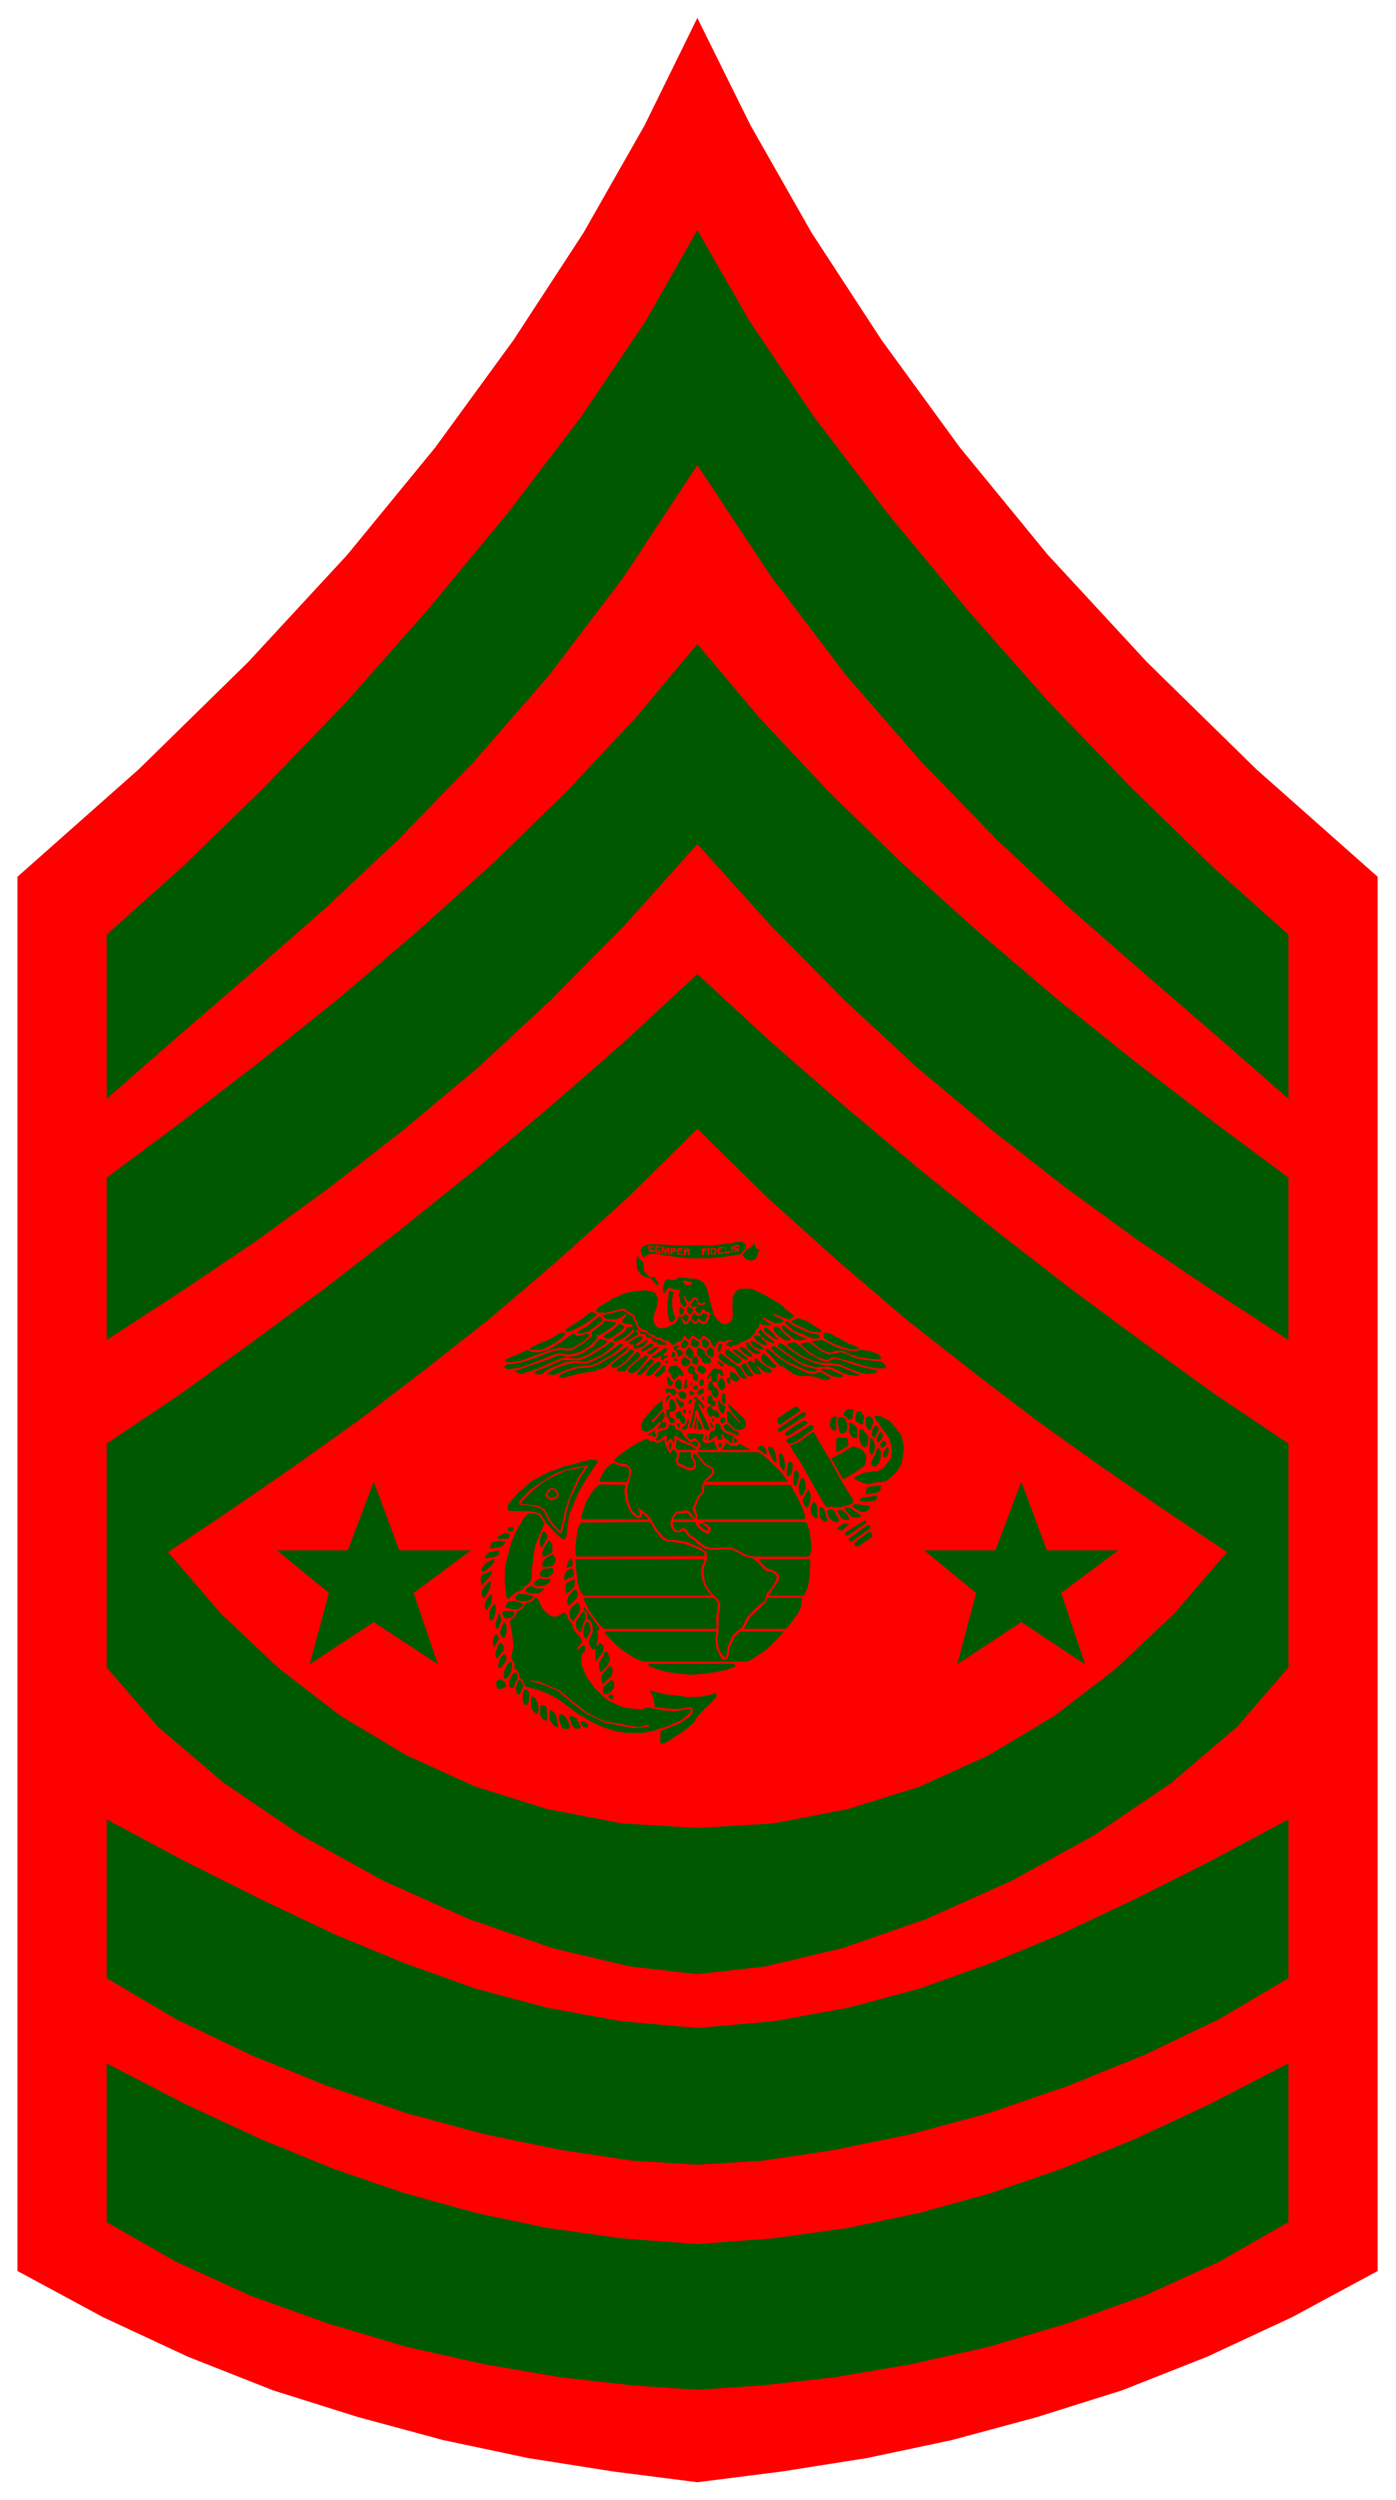 <svg xmlns="http://www.w3.org/2000/svg" width="493.465" height="883.168" fill-rule="evenodd" stroke-linecap="round" preserveAspectRatio="none" viewBox="0 0 3115 5575"><style>.brush1{fill:red}.pen1{stroke:none}.brush2{fill:#005900}.pen2{stroke:none}</style><path d="m1556 5535-188-24-190-30-189-40-189-51-191-60-190-75-189-88-191-103V1955l271-240 244-239 221-239 196-239 175-240 156-239 136-239 118-240 119 240 136 239 156 239 175 240 196 239 221 239 244 239 271 240v3109l-191 103-189 88-190 75-191 60-189 51-189 40-190 30-189 24z" class="pen1 brush1"/><path d="m1556 513-116 204-143 212-164 215-178 215-182 206-186 193-180 175-169 151v366l158-138 161-139 166-145 166-156 168-173 168-193 167-220 164-249 165 249 167 220 168 193 168 173 166 156 166 145 161 139 158 138v-366l-169-151-180-175-186-193-182-206-178-215-164-215-143-212-117-204z" class="pen2 brush2"/><path d="m1556 1882-163 182-164 166-163 151-165 138-163 127-166 121-165 111-169 110v-362l168-125 173-133 176-141 175-149 172-155 163-159 153-163 138-165 139 165 153 163 163 159 172 155 175 149 176 141 173 133 168 125v362l-169-110-165-111-166-121-163-127-165-138-163-151-164-166-164-182z" class="pen2 brush2"/><path d="m1556 4402-150-17-173-41-187-65-190-85-185-102-171-116-147-125-115-133v-499l161-108 162-117 165-122 165-128 168-135 168-141 166-145 163-151 164 151 166 145 168 141 168 135 165 128 165 122 162 117 161 108v499l-115 133-147 125-171 116-185 102-190 85-187 65-173 41-151 17zm0 927-145-10-160-18-170-29-174-39-175-52-173-62-165-75-156-89v-354l176 91 168 78 162 66 157 54 159 44 161 34 165 23 170 13 171-13 165-23 161-34 159-44 157-54 163-66 167-78 176-91v354l-156 89-165 75-173 62-175 52-174 39-170 29-160 18-146 10z" class="pen2 brush2"/><path d="m1556 4827-145-9-160-24-170-35-174-47-175-60-173-70-165-79-156-92v-354l176 94 168 84 162 77 157 65 159 57 161 43 165 30 170 15 171-15 165-30 161-43 159-57 157-65 163-77 167-84 176-94v354l-156 92-165 79-173 70-175 60-174 47-170 35-160 24-146 9z" class="pen2 brush2"/><path d="m1556 4076 169-10 167-32 160-50 154-70 147-88 138-106 129-122 118-137-140-94-141-97-143-102-143-109-149-117-151-129-156-140-159-156-158 156-156 140-151 129-149 117-143 109-143 102-141 97-140 94 118 137 129 122 138 106 147 88 154 70 160 50 167 32 168 10z" class="pen1 brush1"/><path d="m734 3552-116-95h158l58-153 57 153h160l-128 95 54 159-143-94-143 94 43-159zm1444 0-116-95h159l58-153 57 153h159l-127 95 53 159-142-94-143 94 42-159zm-515-778 1 3v6l-12 14-25 4-25 3-23 2h-43l-25-3-24-3-25-5-13 1-9 5-4 3-3-6-4-9 1-3 3-5 9-5 10-2 26 1 29 2h84l24-3 17-2 12-3h12l7 5zm27 12 5-1-8 21-7 4-6 1-8-2-3-3-7-7 10-13 8-3 10-11 1 8 5 6zm-259 25 2 2 2 3 2 18 9 11 6 4 8-2 1 1 10 17h-7l-5-7-3-4-4-3-16-5-7-6-7-10-2-17 1-10 2-2 4 5 4 5zm75 188 1 3 4-1 3-3 1 6-4 1-1 2v2l1 1h6l4 2 3 6-1 2-5 4-5 1-2-7-1-6-7-2v-3l2-5 1-3z" class="pen2 brush2"/><path d="M1518 2937v-33l-1-10-3-5 2-6 2-5-1-2h-8l-6-2-7-1-2-3-2 1-7 10-2 2h-2l-2-7 2-11 3-9 4-2 4-3 4 3h10l8-5h15l4 1 23 2 13 7 8 12 11 44 5 18 10 12 7 6 7 2 6-1 9-7 2-4 1-11-1-20 1-18 4-9 7-7 6-2 18-1 10 2 29 14 29 17 12 9v2l16 12 5 4 1 1v1l-10 7-5-1-19-7-10-4h-2l-1 2 5 3 15 7 2 1 1 2v2l-3 2-15 2-11-5-15-9h-1l-2 1 2 3 17 12v3l-19-2-5-3-2 2-1 7-5 4-4 9-11 12-7 3-7 4-6 1-5 5-12 2-6 4-10-5 6-7 3-1h5v-3h-11l-5 4-5-1h-5l-1-2h-3l-9 15h-2l-5-8-2-6-12-10-4-1h-2l-4 7-3 2-10-7-5-3h-2l-6 10-5-3-4-5v-1h-3l-5 10-1 2h-6l-7 5-1 2-4 1-3-1-1-3-4-2h-1l-1-3-2-2-6 2-5-3-4-4h-8l-6-3-3-4h-6l-5-4-4-5-1-1-9-1-4-4-5-5-1-8-6-6v-7l-9-7-8-4-5-5-7-1-34 9h-20l-3-3v-3l4-6 26-15 6-5 9-3 10-5 10-4 10-2 11-2 11-1 10-1 9 1 8 2 7 3 3 6 3 6v9l-3 11-4 12-2 7-1 8 2 9 3 5 6 5 10 1 11-3 16-8 5-6 3-6v-5l4 3z" class="pen2 brush2"/><path d="M1518 2904v33l5-1 6-6 8 5-3 10-2 3h-1l-9-8h-2l5 11 5 2 5-2 5-8 9 9 6-1 3-4 6 4 6 2 5-2 5-6 3-9v-1l-2-1h-2l-2 3-3 8-1 2-1 1-7-3-7-5h-1l-2 5-3 3h-1l-8-8v-4l6-8 7 6h8l5-6v-1h1l10 6h4l2-3-3-3-8-3-6-5h-2l-4 9-2 1-5-2-4-5v-4l2-1 1-1v-3h-3l-6 2-3-3-3-4 4-3 5-7v-1h1l6 3v6l3 4h11l3-2 1-1v-2l-2-1-3 1-2 1h-6l-3-4-1-6-1-2h-2l-5-2h-1l-5 6v2l-7 3-5-6-4-7v-1h-2v1l4 12 4 6-3 3-3 4-3-2-6-9z" class="pen1 brush1"/><path d="m1588 2996 7-10 7 2 2-1 7-7 7 2 1 1 9-4 10 1 2-2 3-6h5l7 6 6 1 5-3 4-3 2-6 5-1 2-3-1-2-1-2-3 2h-5l-2 2-1 7-1 1-4 3-5-2-2-2 2-5v-4l5-2 3-3 1-14 4-4v-6l-3-7v-1h-2v1l1 10-4 7-1 10-2 4-6 1v2l-1 5-2 3-4-1-4 1-6 7-5-1-7 1-3 2v2l-12-4-2 2-4 6h-3l-6-2-7 10 2 6zm-155-32 6-4 4 1 5 7 4 2h4l5 4 4 2 3-1 2 4 7 3h6l1-2 2-1v-3l-2-1h-1l-3 3-6-3-3-3-2-1-6 1-5-7-2-1-4 1-3-2-2-4-3-3h-8v-8l-3-5-3-1-2-2 1-6 1-2-3-7 4-8v-7l-3-5-8-7-5-1-11 4-8 5-11-1h-1l-1 1v2l5 2h9l11-6 8-2 7 3 4 5 1 3-1 5-4 6 1 4 1 2-1 10 3 5 5 4 1 4-4 7 4 4z" class="pen2 brush2"/><path d="M1544 2862v1l-3 2-10 1-7-7v-3l1-1 18 4 1 3z" class="pen1 brush1"/><path d="m1503 2881-3 15v12l1 13 6 19-7 8h-5l-2-5-4-19 1-22 3-24 10 3zm195 29 7 3 1 1v1h-8l-7-5-3-4-5 2h-9l-1 2-1 5-3 3h-1l-1-1 3-7v-5l1-2 8 2 5-1 3-3h2l9 9zm-151 9-3 9-1 3-5-1-5-6v-7l3-4 7 5 4 1zm-20 1-2 7-2 4-2 2h-1l-4-6v-8l3-5 6 6h2zm169 0v2l-12 7h-7l-3-1v-1h9l10-9h1l2 2zm-294 10 7 4 4 3 1 6 6 10 1 6 7 8 5 3h7l12 10 5 2 11 6h5l8 5 5 1 1 3v1l-3 1-16-1-3-5v-1l-4 1-4-1-1-5-4-4h-9l-4-9h-10l-4-8-1-1-2 1-2 1v3l3 2 1 2-1 2-24 15-6-1 1-2 17-15 4-4v-3l-1-2h-2l-6 8-13 11-18 9-6-2v-2l2-3 22-15 5-7 1-4h10l3-1v-2l-5-3-14-2-5-2 1-4 5-8 4-4v-1l-2-2h-1l-9 8-13 4h-12l-9-1-7-6-2-2 2-1 17-3 25-7 7 2 8 6zm-75-3 4 3v3l-21 16-17 10-23 11-6-1-2-2 1-3 34-22 21-16 2-1 3 2h4zm18 15-1 4-20 15-12 9-7 1-5 2h-10l-2-1 1-2 8-6 11-5 23-19 5-4 1-1 3 1 5 6zm471 14 9 5 7 5 1 1v3l-5 1-19-2-38-18-5-3-1-2 14-6 1-1 23 8 13 9zm-120-14v3h-8v6h-8l-1 5h-1l-1-3v-2l2-3h3l1-3 1-4v-1l7 2h5z" class="pen2 brush2"/><path d="M1373 2948h1v4l-8 7-21 14-9 5-2-2h-1l-2 3 2 4-2 3-17 17-21 12-21 5h-13l-10-2-12 2-24 10-39 15-21 6-19 2-7-2-2-1 1-4 6-4h6l26-4 36-12 13-6 23-8 17-2 16 2 8-2 28-17 15-13 1-2-1-6 1-2 24-19 5-6 20 3h3zm394 6 31 15 13 4 15 3 1-1 2 4v2l-4 4h-11l-13-5-11-6h-3l-18-8-14-13-3-2v-3l3-2 5 2 7 6zm-377 2 3 1v3l-5 6-19 14-9 5h-8l-3-2-2-3 1-2 5-4 13-7 17-16 7 5zm373 11 24 13 13 6-13 3-13-2-8-5-17-15-4-6-1-3 2-2h3l14 11zm-24-6 9 11 17 15-5 2h-8l-14-9-12-13v-5l1-3 2-1h4l6 3zm-13 13 6 9 4 3h1l-4 1-5-2-20-14-4-7-1-3 4-1 5 1 14 13zm-21 0 20 16 3 2v1l-2 2h-3l-16-8-6-6h-1l-2 2 7 7 6 5 1 3-1 1h-8l-12-7-9-9v-3l3-2h6l4 2h1l2-1v-1l-6-7v-2l5-5 1 1 7 9z" class="pen2 brush2"/><path d="m1262 2973-3 5-18 15-20 11-13 6h-23l-2-2 1-3 20-10 24-9 20-13 5-2 6 1 3 1zm615 14 17 9 21 8 1 2v1l-13 3-16-4-21-7-17-8-3-3-6-3-2-3v-8l1-1 3-2 7 1 28 15z" class="pen2 brush2"/><path d="m1288 2979 2-1 3 1 17-5 4 1 1 1v3l-13 12-27 16h-15l-10-2-21 5-28 10-38 14-25 4-5-1h-3l-3-3v-2l6-3 22-9 22-10h1l8 5h19l20-6 28-17 19-14 8-5 6 6h2zm146 5v2l-9 7-4 3-2 2v2l2 1 4-2 18-11h2v3l-9 11-7 3-6 2h-8l-1-3v-5l-2-1-8-1v-1h-1v-2l5-4 17-10h8l1 4zm221 0-6 7-8-3h-1v-1h8l4-7h3v4zm-94 14-8 7-9-3-3-4 1-7 4-7 15 9v5zm21-4-1 8-7 5-4-3-3-3-1-10 4-6 5 2 7 7zm-227-4v2l-5 5-41 25-19 7h-8l-19-2-11 2-15 6-29 13-19 8-11 3-16 5-8-3-2-2h-2l-2-1 3-2 8-2 19-7 44-15 21-9 7-1 17 4 18-3 14-5 25-16 10-13 6-4 8 3 7 2zm181 9-9 8-5-1-2-2v-9l3-2 4-6 9 5v7zm329 5 29 8 15 1 10-3h2l16 2 20 6 6 5 3 3-1 4-1 1-22-1-26-4-19-6-17-8h-14l-13 4-7-1-15-7-20-16v-1l5-1 18-2 8 3 23 13zm-166-2 4 4v3h-10l-12-7-6-8-1-2 4-2 6 2 15 10z" class="pen2 brush2"/><path d="M1371 2996v3l-26 21-28 13-11 4-27-2-19 3-34 14-11 7-5 5-11 1-5-2-2-3 7-4 19-7 35-16h25l11 1 16-5 13-7 36-22 8-7h5l4 3zm303 3 12 11 8 3 2 2-1 3-5 2-8-2-14-11-4-12 3-2h2l5 6zm145 4 15 11 15 6 13-2 15-3 17 6 11 6 16 4 31 4 15 1 5 4 5 7v2l-3 2h-17l-27-5-24-8-41-11h-8l-12 6-7-2-16-6-16-10-19-16 1-3 2-1 11-2h5l13 10z" class="pen2 brush2"/><path d="m1782 2999 25 21 27 14 10 3 6-2 12-5 15 3 25 9 28 8 27 6v2l-6 5h-3l-2-1-9 2-17-3-38-15-9-4-24-3h-15l-17-3-29-13-31-22v-5l3-1 10-2 5 1 7 5z" class="pen2 brush2"/><path d="m1763 3010 26 17 30 13 23 5h15l18 2 30 13 13 5-4 3-20-2-15-5-21-11-12-3-16 1-11 1-13-4-21-7-28-20-21-15v-4l2-3 3-1 7 3 15 12zm-372-11v1l-14 12-15 11-33 18-12 4-20 1-17 3-24 9-19 8h-5l-3-1h-5l-2-1 1-3 19-11 27-9 14-2 26 1 8-2 31-16 26-18 6-5 5-3 5 2 1 1zm67-1-1 4-14 8-10 4-1-1-1-1v-2l18-13 3-1 5 1 1 1zm153 1-3 11-4 5h-2v-5l2-12 3-2 4 1v2z" class="pen2 brush2"/><path d="m1402 3006-6 7-27 21-5 4-14 11-26 9-22 3-15 3-31 9-7-2-2-2v-1l12-7 30-10 15-1 14-1 16-6 40-23 25-18h3v4zm352 14 28 20 19 8 20 5 5 1-7 4h-14l-23-10-30-14-24-19-7-8-1-3 5-2h4l25 18zm-283-16v1l-17 14-5 1-6-2v-1l18-13 6-1 4 1zm206 15 2 4v2l-2 1-9-3-12-9-5-7v-3l1-1 9 2 16 14zm-84-4v8l-3 3h-4l-8-6-1-2v-8l9-6 6 5 1 6zm-45 1-1 7-1 1v1l2 1h1l3-2 3 1 3 9v2l-2 6v2l-6-2-4-2-2-3 1-5 1-2-1-1h-7l-3-4-5-6v-7l8-8 6 6 4 6z" class="pen2 brush2"/><path d="m1572 3012 1 8 12 10h2l-1 2 1 2-1 4-4 2h-10l-2-1-4-5v-5l-3-3-6-2-2-6v-8l4-5 5 2 8 5zm-83-2v2l-7 6-2 2 1 3h9v3l-8 3-3 4h-3l-2-3 3-4-2-3-12 6h-5l-3-2-1-2 15-9 13-9 2-1h3l2 4zm246 16 25 16 29 14 14 6 10 2 12-3 2-2 7 2 20 12-7 4h-9l-14-5-17-4h-9l-11 1-16-5-24-17-6-1-6-6-26-28v-2l2-3h3l21 19zm-321-14v4l-20 21-14 10-9 3-5-1-2-3v-2l7-7 18-13 12-9 3-5 4-2 3 2 3 2zm241 20-1 5-4 3-8-1-21-17-3-4v-6l2-2h6l29 22zm0-14 13 10v3l-2 2-9-4-18-13-5-6h11l10 8zm-149 7-5 2h-1l-1-4 1-9 6 2v9zm-78-7 1 4-1 3-13 12-14 12-5 7-3 2-16-1-1-1 1-3 19-13 24-25 5 1 3 2zm195 11 18 14 1 2 5 2h3l14 22 3 2-1 2v1h-8l-7-4-5-8-7-12-2-2-6-1-20-11-4-5v-1l-3-1-1-4 1-5 3-2 5 2 11 9zm103 11 7 6v1l-5 4-14-5-12-9-4-8v-4l5-7 4 2 19 20zm-281-11-22 27-9 5-7 1-5-2-1-2 3-7 15-13 10-9h3l7-6 8 2-2 4zm96 11-7 5-3 2h-2l-4-1-6-8v-2l6-9 1-2 13 8 2 7zm-30-7v1l-1 2-5-2-2-1v-2l4-2 3 1 1 3zm186 5 19 13 7 5v2l-4 3-12-1-6-4-9-9-1-1h-1l-1 1v1l9 13h1l-3 4-8-1-6-3-11-15-3-7 1-2 3-3 5 1 5 4h2l1-1-2-5 2-4 5 1 7 8zm-239-4-1 4-14 15-12 12-6 1h-1l-2-1v-3l21-23 1-2 8-6 4 1 2 2zm156 8-1 5h-3l-9-8v-4l1-1 10 7 2 1zm-123-4-4 1h-3v-2l2-3 6 1-1 3zm-17 1v7l-6 5-14 14-6 3h-5l-1-2 2-8 14-16 4-2 6-4 4 1 2 2zm193 7 7 12 6 8v2l-2 1h-8l-3-3-8-10-5-10 1-3 4-3h4l4 6zm-92 7v5l-5 5-3 1-11-8v-4l2-6 3-2 9 3 5 6zm-91-6v9l-8 9-8 5h-5l-2-1-1-3 15-15 5-6h3l1 2zm33 4 6 7 2 7v4l-8-4-12 12-5-4-4-11-1-1h-2l-2-3 2-9 4-3 9-1 5 1 6 5zm33-1-1 8 8 8 1 4-1 7-1 3-7-2-3-4v-10l-6-1-2-1-3-4 1-7 2-4 3-2 6 2 3 3zm65 16-1 2h-4l-6-6v-1h-2v3l-1 6-1 8v2l2 1 6-8h4l4 7 2 5v8l-5 7-2 1-6-5-3-7v-7l-3-1-3 1-5-2-1 1h-1l2 7 5 6 3 1 5 11-2 7-3 4-6-2-5-7v-7l-1-1-3 1h-2l-2-6 1-10 2-4 5-1v-5l-1-7h-3l-1 1v5l-2 1h-1l-2-3 2-4 9-12 4-5 17 3 5 12zm260-2 7 4v1l-5 2-17-1-14-7-13-7-3-2-1-1 9-1 16 2 21 10zm-227 7 2 3-1 3-4 3-3 1-9-5-2-2h-2v1l1 6-1 4h-4l-3-5v-6l1-1h4l2-2v-12h1l9 2 9 10zm-146 11-2 6-4 3-3-1-3-5-2-11 4-5 6 11 4 2zm19 6-1 9-3 1h-4l-7-7 1-9 4-5 4-2 5 5 1 8zm12-9v16l-6 1h-1l3-20 1-1 1 1 2 3zm38 2-1 7-1 1-6 1-3-2 1-7 4-6h3l3 6zm-25 5-3 2h-2v-3l2-2h1l2 3zm11 7v2l-1 3-1 2-6-2-3-3 3-4 3-3 4 2 1 3zm-62 5h2l1-1 2-1 2 1 4 3 4 3-1 5-6 4-2-1-6-6-1-1h-1l-3 2h-3l-2-4 1-5 2-1h5l2 2zm76 2-1 6-9 4h-4l-1-4v-2l3-3 2-3 4-1h5l1 3zm-25 3 3 3v3l-2 1-6 1-3-5v-4l3-1 2 1 3 1zm-14 6-1 7-2 3h-8l-4-4-3-5v-6l7-2 6 2 5 5zm86 1 2 15-2 4-1 1h-2l-5-6 1-12 2-6 3 1 2 3zm-123 2v3l-6 7-2 6-1-3v-6l2-4 5-4h1l1 1zm95 6v5l2 1 5-1v9l-1 2-3 2h-6v3l6 6h6l3 4 4 6-2 5-2 2-5-1-4-4h-3l-5 3-5-6-3-10 1-5 4-3 4-1 1-2v-1l-4-2-3-1-2-3 2-11 1-3h5l4 6zm-19-1-1 6h-1l-2-3v-5h-1l2-2 2 2 1 2zm-15 0v2l2 2 3 1 11 14-1 6-3-2-5-8-1-2-3 1-1 2 17 34 8 17-1 3v2h-7l-4-5-4-13-6-13-3-11-2-4h-1l-4 4-2 16-3 9-2 11-1 1h-2l-3-1 4-13 2-7 5-24 1-11 3-3v-3l-5-4v-2l4-1h4v2zm-30 11v5l-1 3-5 3-3-2-8-13v-5l1-2 8 8 8 3zm-20 0 3 11-3 6-4 2-3 1-5-1-1 2 1 8 2 3 3 1 4 2 3 4-2 6h-8l-3-5v-4l-6-6v-15l1-1 5 2 1-2-1-10v-4l3-7 2-1h3l5 8zm37-2-3 5h-2l-2-2 2-7 1-2 5 2-1 4zm72 8 2 1h1l-1 12-2 2-3 3h-1l-7-10-2-14 2-8 3 8 8 6zm-136 7-21 24h-2l-2 4v2h4l21-24 2 1 2 7-1 7-6 7 3 3 3-2 2 1 3 3-1 9-5 1-9 1-3 2h-1v-3l7-10v-1l-1-2h-3l-12 13-14 8h-6l-5-2-3-6v-8l5-11 8-9 18-21 15-12h1l1 18zm165 5 6 8 10 8 4 9v9l-3 4-5 3-5 1-1 1h-2l-8-2-14-14-3-2-1-21 3-3h3l18 22 5 5h1v-2l-20-25-1-2-5-7-1-8 15 14 4 2zm141 0-46 32-4-8v-7l40-27 7 3 3 7zm120-1-2 7-1 11-5 2h-4l-9-9h-1l-1-1 2-6 5-5 3-2h11l2 3zm-374 2-2 5h-3l-3-6 2-2 2-2 4 4v1zm10 3v2h-3l-1-2v-3l3-2 1 1v4z" class="pen2 brush2"/><path d="m1520 3149 2 7 5 4 2 3v8l-2 3-2 1h-3l-5-7v-4l-1-1-5 1-4-9v-3l7-5h3l3 2zm405 5 3 4-2 16-2 3-3-1-10-6-3-5 2-11 3-7h8l4 7zm-127-2v5l-57 36-5-1v-6l52-35 4-2h4l2 3zm188 17 14 17 1 1v2l7 6 5 13 4 20-4 32-7 15-12 14-16 13-11 3h-5l-11 1-13 4-15-4-18-9 7-6 16-7 19-3h9l14-6 10-13 8-10 2-16-1-13-6-18-18-24-3-7-6-6-4-7-1-4 14 1 21 11z" class="pen2 brush2"/><path d="m1945 3161 3 4v9l-5 13-2 2-3-1-6-9v-15l2-4 3-2h4l4 3zm-392 26-3-1-1-2 2-15 4-11v10l-2 19zm314-27-2 17 2 12-4 1-6-2-5-6v-9l2-9 7-6h5l1 2zm-249 4-1 7-6 4-4-6v-3l4-6h4l3 4zm269 1 3 9 1 12-3 6-4 3-7 2-4-5-4-18 1-10 2-4h8l7 5zm-294 0-1 4v1h-1l-3-3v-2l3-2h1l1 2zm-26 20-3 3-6-1-2-1 1-14 1-7 8 15 1 5zm-30-14-3 11-1 3-6 4-6-3 2-4 3-2 4-3 3-4v-6l3-2 1 1v5zm265 1v2l-15 10-27 17-5 1-3-3v-4l16-12 21-13 7-2h2l4 4zm-211 7v5h-2l-3-5-2-6v-2l5 4 2 4zm320 3 2 5-1 19-1 1-7-1-5-4-5-10 1-10-1-8 5-2 4 2 8 8z" class="pen2 brush2"/><path d="M1608 3180v4l6 8 6 4 14 5 3 1-3 8v8h-3l-9-9-4-1-3-4-1-3-2-3-2 1v4l2 4v2l-7 2h-3l-2-3 1-4-2-2h-2l-11 9-3 1h-3l3-14 3-6 7-1 2-3 2-14h7l4 6zm-91-3-1 6h-2l-3-4v-5h5l1 3z" class="pen2 brush2"/><path d="m1640 3191 7 1 1 2v5l-2 2-5-2-15-7-6-2-5-6v-5l5-4 4 1 16 15zm-137-12h2l2 6 4 4h4l1 1 5 2 2 3 2 7 4 2 4 5 6 7h5l5-3 5 1 4 7v3l-1 2h-4l-12-8-7-1-7-5-7-3-13-8h-1l-1 1-1 17-6-11h-3l-7 9-1-6 1-9-2-1-4 1-11 10h-6l-2-3h-2l6-3 2-5v-9l8-2 9-2 5-4 2-8 10 3zm312 3-1 5-40 29-12 4-5-3-2-3v-4l27-15 24-16 1-1h6l2 4zm145 1 1 4-1 3-4 8-4 8-7-4 1-12 6-11 5 1 3 3zm-32 8 8 10 2 3-2 19-6 4-4-1-5-6-2-8-3-11 3-14h5l4 4z" class="pen2 brush2"/><path d="M1465 3199v3l-4 2h-5l1-3-2-2-3 1-3 2h-2v-4l14-9v7l4 3zm387 56 20 37 10 18 10 16 11 17v8l-9 5-21 5h-12l-7-2-6 2-6-2-21-36-34-61-19-29-5-10 16-5 36-26 20 35 17 28zm118-57-1 8-5 7-2 3h-4l-2-4 1-6 5-10 2-4 3 3 3 3zm-406 0h6v4l-3 9 1 2 4 4 11 1 10-6 3 10 4 8 1 1-5 2h-85l-4-8 3-12v-3l1-1 11 8 7 1 6 4 6 1 11 8 4 2 2-1 5-5v-7l-7-8-2-4-5-1-8 3-3-1-4-7-1-4 8-2 15 1 8 1z" class="pen2 brush2"/><path d="m1578 3202-2 8-1 1h-3l3-8 1-2h1l1 1zm67 10v3l-6 3-2-3 1-7 2-2 2 1 3 5zm305 2 1 5 2 3-2 12-4 9-2 1h-1l-4-8v-10l2-19h3l5 7zm-498 0 6-1 7 4h6l11-8 2 11 9 18 1 2h2l7-10 8 11-1 9-3 6 2 6 3 6 17 7 7 4 10-1 5-3 2-5-1-12-6-9 1-7 2-1 4 2 17 22 12 8 5 2 2 4v5l-6 7-12 11-4 10-1 14-10 13-6 14-4 7v8l6 11v4l-3 2-9-13-5-4h-10l-8 2h-8l-7 9-6 14v9l6 11 8 4 8-1 7-3 2 1 11 14 11 6 7 8 16 11 15 3h11l13-1h17l7 1 26 14 19 5 5 5 4 1 14 16 7 6 13 3 7 5 3 4-1 8-11 19-10 10-4 17-17 13-6 6-17 18-11 23-14 10-8 9-10 22-1 8-2 12-1 4-2 2-4-4-2-3h-1l-7-13-3-22 2-13 1-43 2-7 1-12-2-8-3-5-15-14-10-16-4-7-3-21 1-15 7-16-1-12-1-4-12-9-16-7-12-6-27-5h-16l-12-6-16-19-16-27-16-14-8-5-1 1v1l4 11-1 3-2 1h-3l-12-12-8-20-3-24 2-10 8-30-1-8-6-7-4-4-15-2-9-3-3-3v-3l17-14 30-20 25-12 4 2 5 4zm557 4 1 9-2 22-6 19-9 13-22 14-17 5-15 1-4 1h-3v-2l13-4 17-1 12-7 17-12 8-13 5-20 1-19-2-12 1-1h2l3 7zm-31 0-2 6-5 4h-4l-3-4 1-1-1-3 7-8 4 1 3 5z" class="pen2 brush2"/><path d="m1498 3227-2 5-1 1-3-9 1-4 3-5 3 5-1 7zm132-3h9l3 1 4-2 2-3 5 1 21 11 1 1h-64l8-13 1-4 3 2 7 6zm-19-3-1 4-3 3h-2l-2-3 1-6 3-2h2l2 4zm98 11 2 11h-4l-17-14 1-2 5-3h6l7 8zm217 3 6 9 1 12-3 11-18 14-27 16h-5l-24-43-1-2 25-13 19-12 5-2 17 6 5 4zm-197 2 3 12 1 11-1 2-7-6-9-18-2-8v-3l3-1 6 1 6 10zm254 1-4 10-4 2-3-1-2-4 2-8 8-10 3 4v7zm-17-2-1 13-1 7-2 6-8 8h-6l-4-5v-6l10-18 3-11 2-2 5 5 2 3zm-276 2 8 3 19 16 24 24 16 20v3h-183l6-4 8-7 6-9-1-8-2-3-16-9-5-5-14-18v-3h134zm-149 7 2 7 5 8 1 8-1 2-5 3h-7l-14-8-6-2-4-3 2-9 2-7v-6h27l-2 7zm208 5 3 15-2 16-3-2-6-9-3-18v-9l1-2 6 1 4 8zm-418 6 3 4-8 11-24 37-9 16-4 9-5 10-14 36-3 21-3 24-2 8h-6l-10-7-17-17-10-12-14-21-7-2-12-3-50-1-3-3-1-2 2-9 9-12 16-17 27-23 35-19 38-14 38-10 20-5 14 1zm438 9-1 13-2 9-7 5h-2l-2-4 3-24 3-5 5 1 3 5zm-381 5h9l4 3 2 3 1 5v7l-5 17-59-1-2-5 7-13 7-11 10-9 7-4 8 4 11 4z" class="pen2 brush2"/><path d="m1313 3268-18 27-12 25-11 23-7 26-11 49h-5l-15-14-10-14-10-19-9-8-10-3-25-4h-8l-3-2v-7l24-25 29-20 26-16 26-9 25-6 24-3z" class="pen1 brush1"/><path d="m1306 3271-14 21-11 22-6 15-6 14-9 28-4 21-3 8-2 13h-3l-17-19-12-21-3-6-13-9-33-4h-7l-1-2 3-5 21-21 27-22 22-12 29-13 23-4 12-3 7-1zm476 12 1 10-6 20-1 1-2-1-4-3 1-21 1-7 4-4h1l5 5zm14 19 2 17-3 7-5 9h-3l-4-6-1-16 4-13 3-4 4 1 3 5zm-400 9-3 13 3 22 6 16 7 13 13 11 6-1 5-5v-6l10 8 4 6h-146l-4-2 1-8 4-11 3-11 5-11 6-10 7-10 6-8 8-6 3-1 55 1h1zm569 10-3 5-7 3-16 2-5 1h-4l2-5 2-9 5-3 22-2 4-1 1 1-1 8zm-206-10 6 1 6 12 12 22 7 15 5 14 2 10-5 3h-236v-10l-5-17 4-7 6-16 9-9 1-6 1-12h187z" class="pen2 brush2"/><path d="m1243 3324 4 7-1 6-3 3-6 3-6 3-6-3-6-5-2-3 2-6 4-7 6-3 2-1 6 1 6 5z" class="pen1 brush1"/><path d="m1242 3329 1 3-3 6-6 2h-7l-4-3-2-4 3-5 5-6 2-1 5 1 6 7zm566 0 1 9-1 10-5 13h-5l-3-5-4-8 1-6 4-7 3-6 4-7 2 1 3 6zm149 9v4l-4 4-21 3-11-2-2-1v-3l6-4 13-1 13-3h5l1 3zm-136 15 2 6 1 21 1 4v1l-2 1-4-1-8-8-2-8v-8l5-11v-2l5 3 2 2zm118 5v-1h1l1 3-1 4-6 6-6 2-9-2-14-8-3-3 1-3 4-2h2l17 2 13 2zm-99 10 4 11v5l2 4v3l-2 2-6-1-8-7-2-21 1-3h6l5 7zm68 3h3l5 4 5 4v3l-6 2-12-1-3-1-15-16v-2l2-2 4-1 7 2 10 8zm-44 2 2 6 5 7 2 4-1 1-3 3h-7l-8-6-4-3-4-15 3-4h9l6 7zm28 6 3 9-2 2-12-2-5-5-8-13 1-2 6-1 5 1 12 11zm-349 5 6 4h-46l3-8 4-4 1-1h14l5-2 5 2 8 9zm-340-5 12 17-20 48-3 14-5 39-1 23-4 10-13 9-4 6-7 3-9 4-16 14-3-5-4-37 1-31 4-16 10-38 10-23 17-30 11-11h16l8 4zm730 17-43 29-4-2-1-5 45-28 2 1 1 5zm-482-2 10 18 18 21 9 4 15 2 18 2 22 7 12 5 6 3 8 4 3 4v6l-285 1-3-6v-16l2-17 2-17 5-16 5-4 153-1zm100 0 5 11 7 6 14 9h4l4-5 1-8-9-8-10-5h229l5 3 6 19 2 18 2 16-3 16-3 5h-123l-11-2-10-4-27-14-8-1-19 1-19 1-15-4-17-14-10-8-5-2-10-14-6-3-3 1-7 5h-5l-4-3-4-8v-8h49z" class="pen2 brush2"/><path d="m1577 3405 3 4v5l-9-4-10-8v-3h-1l2-2h5l10 8zm317-6-15 14-9-2v-5l8-6 6-3 9 1 1 1zm48 9-43 30-5-3v-4l43-31 5 3v5zm-796 0-1 5-3 2h-4l-4-1h-1v-1l1-6 4-2h5l3 3zm75 16v5l-11 21h-2l-3-5v-13l5-15 3-2 5 2 3 7zm725-1v4l-31 21h-6l-3-4 2-5 31-23h5l2 7zm-812-3 2 1h1l-1 6-3 4-18 1-4-2-1-1 1-3 12-6 2-2 7 1 2 1zm98 24 1 14-1 4-15 8-4 1h-2l-1-2v-9l4-7 3-7 7-11 4 2 4 7zm-106-6 1 1v2l-7 7-10 3-15 2h-2l2-8 3-6 9-2 4-1 12 1 3 1zm-12 22-1 6-4 4-25 5h-1l-1-2 2-5 3-3 5-4 17-3h4l1 2zm124 12 2 5-2 8-5 6-5 2-12 1-6-1v-8l7-10 15-9h1l5 6zm334 5-1 6-4 6-3 17 3 17 5 12 2 6h1l12 17h-285l-5-6-6-15-3-16-3-27-1-16 2-1h286zm-294 5v9l-5 3-6 1-1 1h-2l2-8 4-11 3-1h2l3 6zm-176 2-3 5-15 13-6 2h-2l-2-3 2-5 6-9 6-4 12-6h3l-1 7zm704-7 2 4v11l-1 10v9l-1 9-2 9-1 9-4 9-4 9-3 2h-78l5-6 6-9 13-20 1-7-1-5-8-7-7-3-12-4-10-9-8-11h113zm-571 25-1 6-5 4-2 3-8 2-9-1-4-2-1-2v-5l3-4 5-5 14-1 5-1h1l2 6zm45 0v13l-14 5-4 6-3-6v-7l6-11 4-1 5-3h3l3 4zm-183 2v7l-21 23h-2l-1-5v-12l3-5 9-4 10-5h1l1 1zm128 16 3 1v5l-9 8-6 2-12 1-8-2-1-2v-4l9-8 4-1 12 2 8-2zm58 4-1 12-2 4-13 12h-4l-1-6v-11l1-1 1-4 14-7 2-2 3 3zm-188 6-1 9-6 13-7 11h-1l-4-4-1-7 1-7 10-13 6-6h2l1 4zm118 12v3l-9 7-7 1-5-1-4 2-14-4-1-3v-3l7-6 6-2 10 6h17zm76 10v6l-4 8-15 14h-1l-2-3-2-5 3-12 10-12 4-4 4 1 3 7zm-103 6 3 1v3l-3 4-8 4h-13l-10-1-4-3-2-3 2-4 5-4 3-1 14 1 13 3zm-88 2-1 10-1 2v3l-8 13-1 2h-2l-3-6v-9l4-9 7-9 3-2h1l1 5zm499 7 5 8-1 17-3 11 1 27-2 2h-248l-4-2-8-8-11-15-12-17-6-13-6-11 1-3h289l5 4zm-394 3 8 18 13 12 7 4 11 1 12-7 3-2 6 2 6 14 8 10 2 10 5 7 9 9 2 4 4 9-11 14v1l1 2h2l8-9 6 1 1 3-1 8-6 7-2 12 2 16 9 22 19 26 20 20 14 10 24 11 17 4 31 3 11-5 35 7 27 2 19-3 13-3 4 5-3 5-18 15-28 13-41 13-19 3h-34l-23-3-29-9-26-12-28-16-30-22-19-14-23-12-21-8-23-6-5-2-6-14-7-5v-7l-3-7-5-5h-2l-1-1v-10l-2-5-5-7 1-10 4-19-4-32-4-19 2-8 8-4 4-8 1-4v-2l9-3 9-10 1-4v-1l13-3 7-6 2-5 4 2 5 7zm587-7-1 11-2 9-4 10-5 8-6 8-6 8-6 8-6 7h-93v-2l13-24 21-20 14-14 3-7 1-2h77z" class="pen2 brush2"/><path d="M1167 3576h1v3l-11 9-11 1-16-4-2-1 1-5 4-6 5-3h12l17 6zm126 1 2 11-3 8-12 18-1 1h-1l-6-8-2-10 2-6 3-7 12-10h3l3 3zm-187 16-4 16-3 3-3 2h-1l-3-5v-13l4-11 7-9 3 4v13zm218 18 13 19v4l-3 2-1 1 2 13-3 14-1 3v1l1 1h2l4-6 4 3 5 4-1 12-13 19v2h-3l-2-5 1-19-2-3-3 2-3-1-3-5-5-11 10-23-1-14-4-9-6-5-2-1v-11l-4-5-4-4 1-4 2-1 2 4 17 23zm-176-16v3l-2 6-9 4-6 1-5-1-3-4-3-9 8-3 17 1 3 2z" class="pen2 brush2"/><path d="M1306 3602v10l-4 8-5 14v5h-4l-5-6-3-7v-9l5-8 9-14 2-1 3 1 2 7zm-188 8 1 4-5 11-3 7h-3l-2-3v-9l7-22 3 2 2 10zm200 21-1 7-7 14-1 2h-3l-4-9v-15l4-10 4-5 5 5 3 11zm-188-6 1 13-4 11-1 3h-4l-5-7-1-7 6-16 3-5h1l4 8zm468 13-2 17 3 21 9 19 4 5 4 1h4l4-5 2-5 3-19 11-23 6-5 6-6h93l3 1-9 10-8 9-8 8-9 9-10 8-10 6-11 8-11 6-6 2h-232l-6-3-8-3-10-5-10-7-12-8-11-9-10-10-9-9-8-10 1-3h247zm-485 14-1 5-9 15-3-4v-8l3-12 3-3h3l4 7zm11 20-1 9-11 13-1 4h-1l-2-1-3-7 1-6 5-14 3-5 3-2 4 3 3 6zm237 25v6l-7 13-12 12h-2l-3-7v-14l10-15 2-8 3-2 4 3 5 12zm-231-3v9l-6 7-3 6-6 4-1-1-3-4 3-10 2-7 7-9h3l4 5zm13 16-1 9-1 3 1 3-7 13-5 5h-5l-1-3 1-14 8-15 5-6 3 1 2 4zm494 0 2 1 2 3v2l-11 4-10 4-12 2-12 3-10 1-13 2-12 1-10 1h-13l-12-1-12-1-13-2-13-2-12-3-13-4-14-5-2-4h-1l2-2h189zm-270 12-1 10-2 6-12 10-5 7-2-1-3-6v-13l3-3 3-3 11-13 2-1 3 1 3 6zm-212 16-1 8-4 5-4 12-3 1-5-2-2-2 1-12 6-14 6-5 5 2 1 7zm-27 15 2 6v1l-8 5-6 1-6-1-2-5-1-6 1-5 6-4 1-1 8 4 5 5zm243 0-1 10-3 5-7 7-6 3-6-1-1-2-2-3 1-7 1-4 17-15 3 1 4 6zm-205 1 2 6-9 18-3 1-3-4-2-9 1-6 4-12 3-2h2l5 8z" class="pen2 brush2"/><path d="m1227 3760 23 10 22 19 38 30 19 10 23 10 29 4 22 5 24 3 18-5h3v4l-23 3h-13l-30-5-11-3-21-3-19-10-20-9-15-10-38-31-12-11-33-14-20-6-9-2-1-1 1-1 18 2 25 11z" class="pen1 brush1"/><path d="m1181 3775-1 19-3 7-4 1h-3l-4-11 1-16 4-9 5 2 5 7zm303 3 28 3 22 3h10l22-1 20-4 11-4 2 2-1 7-9 10-33 33-7 13-22 19-40 26-8 3h-4l-2-3 1-25 15-6 28-11 24-17 4-7 1-6-2-4-3-2h-8l-14 3-19 1-37-4h-2l-2-15-4-14-6-9 16 4 19 5zm-115 4-1 4-2 3h-2l-7-5 1-3 4-2 2-1 3 2 2 2zm-174 6 5 10v4l2 7-1 11-1 1-5-1-5-4-4-6-1-21 1-5v-1l6 1 3 4zm23 17 2 4 1 24-1 3h-7l-5-7-3-6 1-16-1-5 8 1 5 2zm19 14 4 6 5 26h-4l-6-3-9-13-1-16 2-5h3l6 5zm26 11 4 8 2 1v3l1 4 2 4v2l-4 3h-9l-5-3-4-9-3-11 1-7 2-2 7 1 6 6zm24 2 9 20v1l-6 2-8-1-6-8-6-17 4-3 6 2 7 4zm23 11 3 4-1 3-2 2h-5l-6-4-3-6v-2l3-2 6 1 5 4z" class="pen2 brush2"/><path d="M1636 2788h4l1 1h2l3-1h1-1l-1-1h-1l-2-1h-5l-1-3v-1l1-2 1-2 2-1 4-2 3 1 1 1 1 1 1 2-1 1h-2l-2-1-2-1-2 1h-1v3h4l3 1h1l1 1 1 1v2h-1l-1 1v1l-4 1-3 1h-3l-1-2-1-1v-1zm-5 5v-15l3-1v15l-3 1zm-13 2v-15h2v11l9-1v4l-11 1zm-16 2v-15l6-1 6-1v3l-4 1-5 1v3h8-3l-5 1v5l5-1 5-1v4h-7l-6 1zm-9 0h-7v-14h10l3 3v6l-1 3-2 2h-3zm-14 1v-15h4v15h-4zm-13 1v-15h5l6-1v3l-4 1h-3v1h6v2l-4 1h-2v8h-4zm-40 0v-15h10l2 1 1 1 1 1v1l-1 1-1 1v2h1v5l1 1v1h-3l-1-1v-6h-6v7h-4zm-15-2v-14h12v4h-3l-6-1v2h8v3h-3l-5-1v5l6 1h4v2h-7l-6-1zm-15 0v-15l5 1h5l2 2 1 2v1l-1 1-2 2-2 1-4-1v6h-4zm-19-2v-15h5l1 4 1 4v4l1-4h1l1-3 1-4 5 1v15h-3v-11l-1 2-1 1-1 3v5l-4-1v-4l-1-4h-1l-1-4v11h-3zm-15-3v-15l6 2 6 1v3l-4-1-5-1v5h4l5 1v1h-9v2l5 1 5 1v3l-7-1-6-2zm-15-4h2l3 1h4l1-1h-6l-2-1-1-1h-1v-2l-1-2v-1l1-1v-2h1v-1h5l2 1 1 1 1 1h1v2l1 1h-4v-1l-3-2-1 1-2 1v1l2 1 1 1 1 1h5v1l1 1h2v2l-1 1-1 1h-10l-1-1v-2h-1v-1z" class="pen1 brush1"/><path d="M1500 2788h6l-1-1-2-1h-3v2zm89 7h4v-1l2-2 1-1v-3h-1l-2-2h-4v9zm-59-6h4l2-1h1-2l-5-1v2zm361 436 2-5-1-9-3-5h-22l-1 7v23l2 2h1l22-13z" class="pen2 brush2"/></svg>
